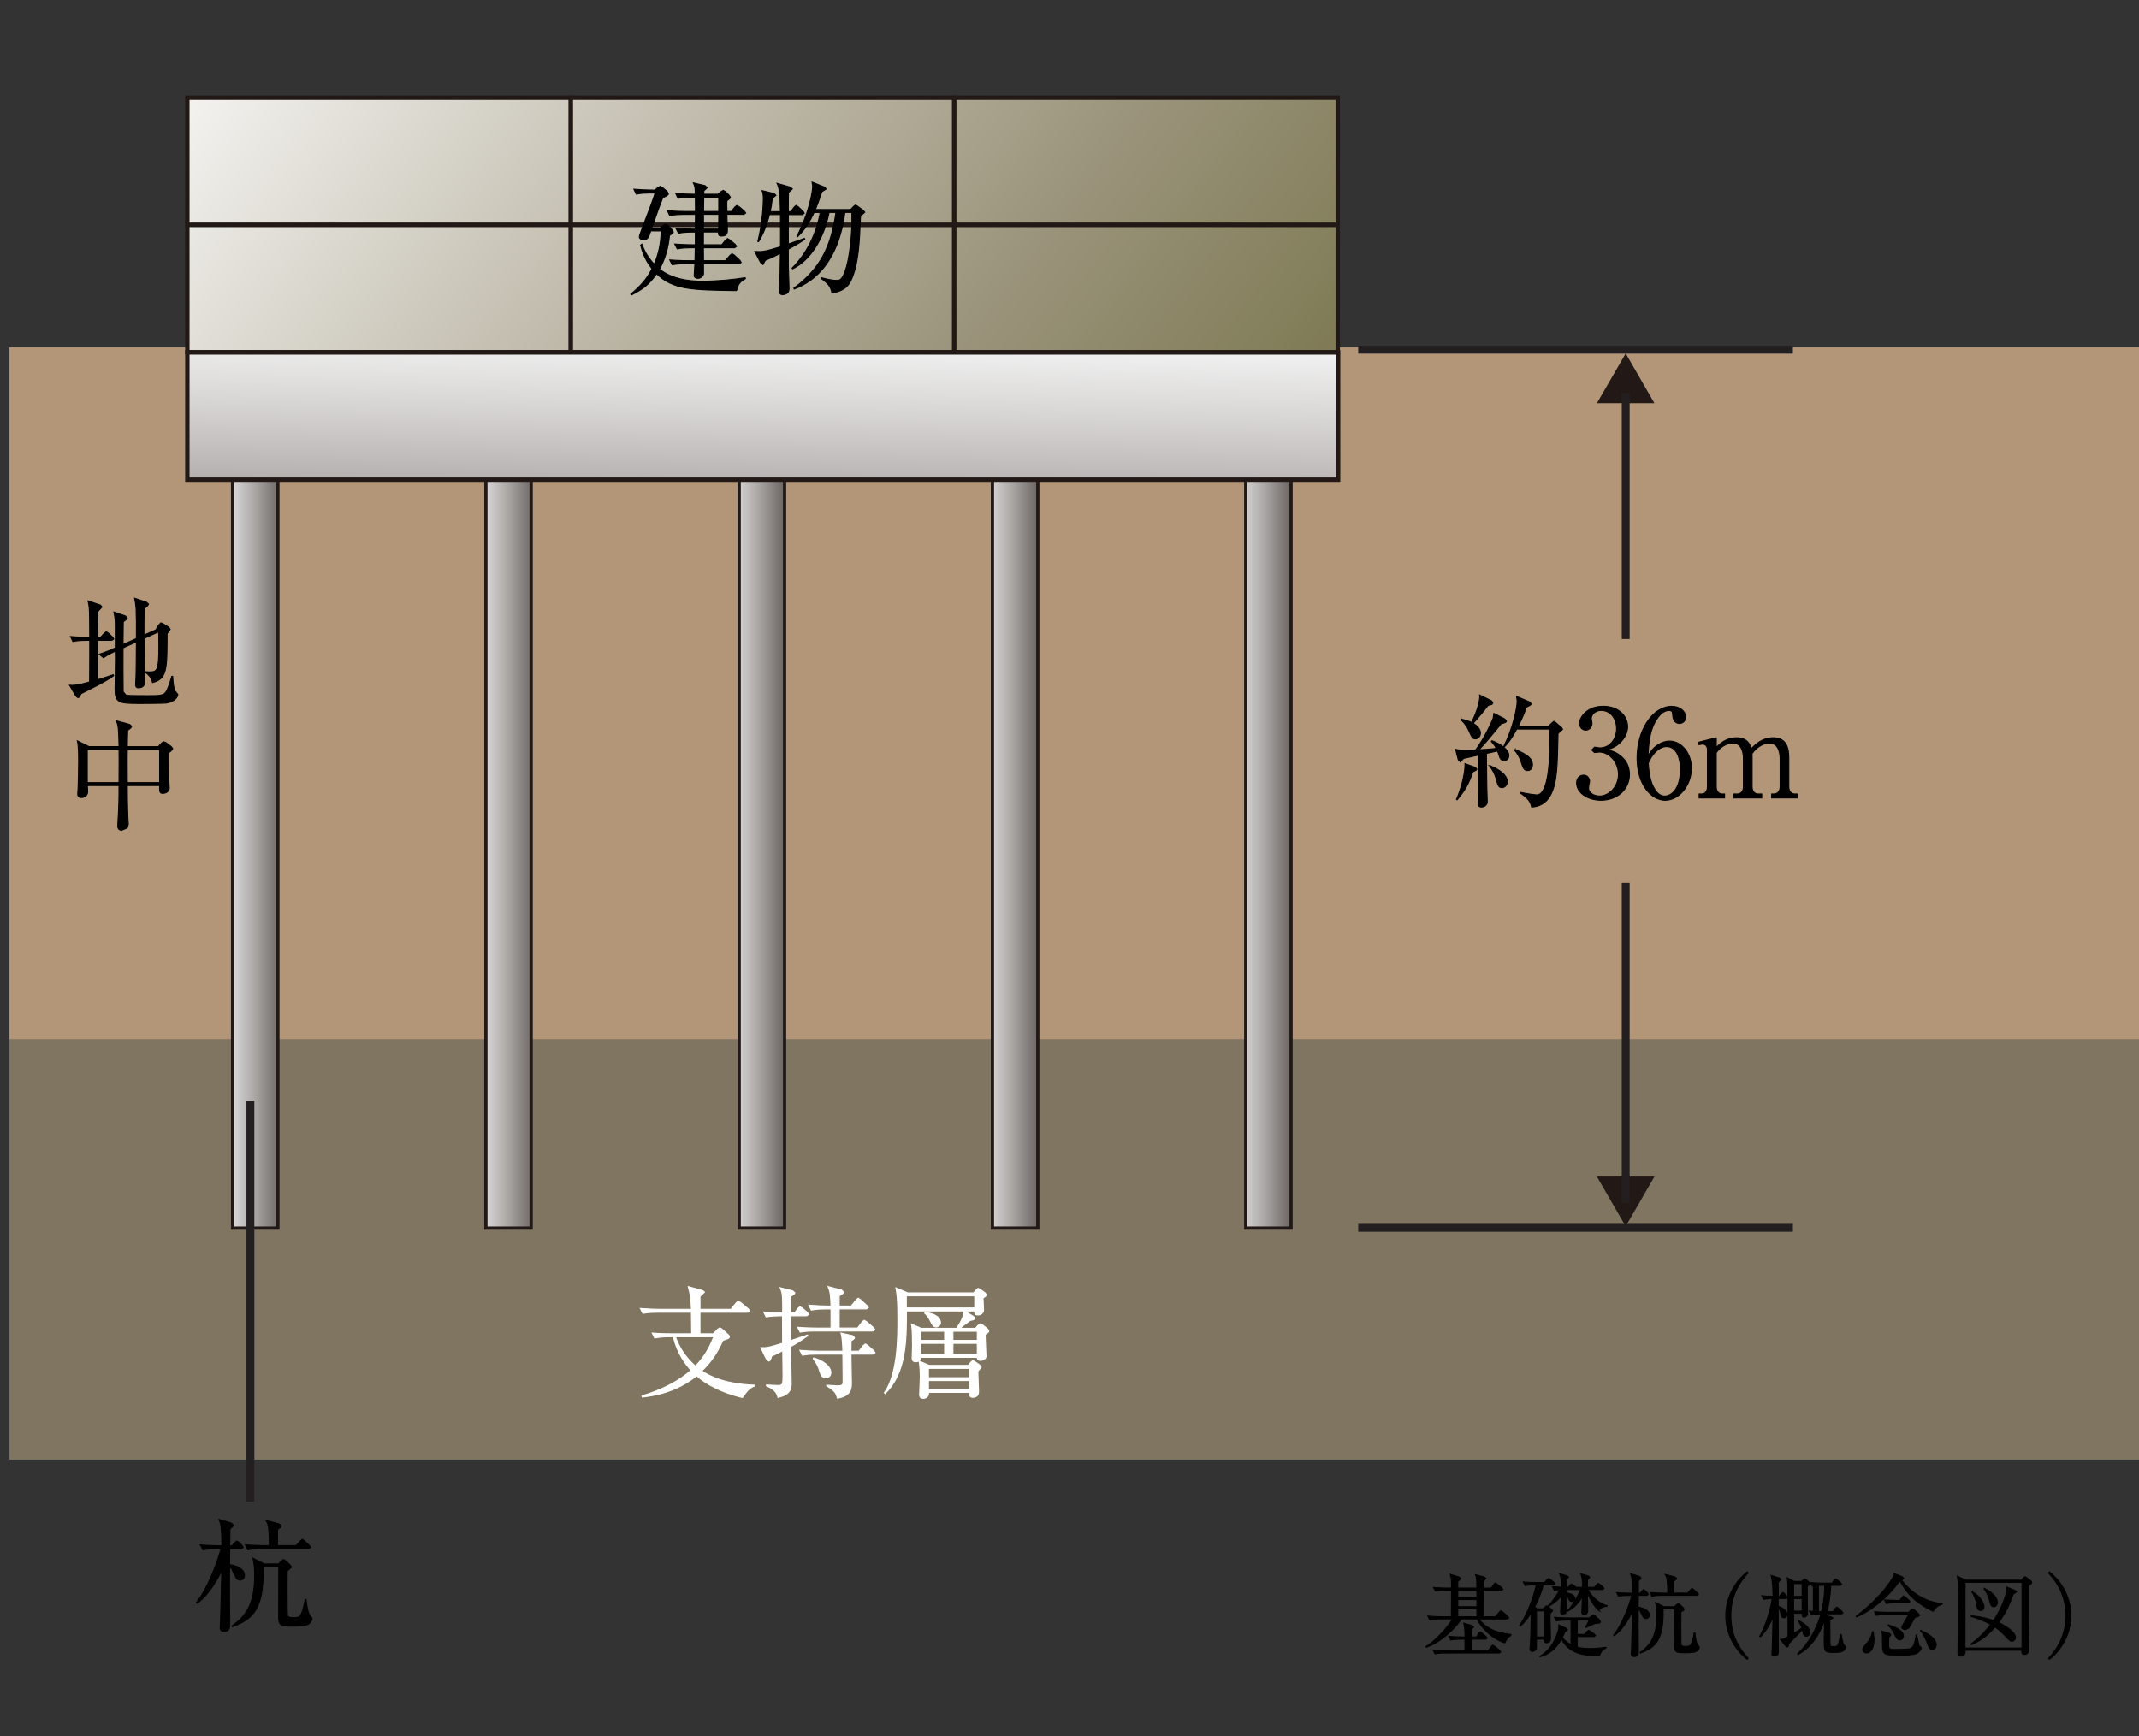 <?xml version="1.0" encoding="UTF-8"?>
<svg id="_レイヤー_2" data-name=" レイヤー 2" xmlns="http://www.w3.org/2000/svg" xmlns:xlink="http://www.w3.org/1999/xlink" viewBox="0 0 1068.93 867.7">
  <rect x="0" y="0" width="1068.93" height="867.7" fill="#333333" stroke="none"/>
  <defs>
    <style>
      .cls-1 {
        fill: url(#_名称未設定グラデーション_15-3);
      }

      .cls-2 {
        fill: url(#_名称未設定グラデーション_16-4);
      }

      .cls-3 {
        clip-path: url(#clippath-6);
      }

      .cls-4 {
        clip-path: url(#clippath-7);
      }

      .cls-5 {
        clip-path: url(#clippath-17);
      }

      .cls-6 {
        clip-path: url(#clippath-15);
      }

      .cls-7 {
        clip-path: url(#clippath-18);
      }

      .cls-8 {
        clip-path: url(#clippath-4);
      }

      .cls-9 {
        fill: url(#_名称未設定グラデーション_15-5);
      }

      .cls-10 {
        clip-path: url(#clippath-9);
      }

      .cls-11 {
        clip-path: url(#clippath-10);
      }

      .cls-12 {
        fill: #fff;
        stroke: #fff;
      }

      .cls-12, .cls-13 {
        stroke-miterlimit: 10;
        stroke-width: .5px;
      }

      .cls-14 {
        clip-path: url(#clippath-11);
      }

      .cls-15 {
        fill: none;
      }

      .cls-16 {
        fill: #221916;
      }

      .cls-17 {
        fill: url(#_名称未設定グラデーション_14);
      }

      .cls-18 {
        fill: url(#_名称未設定グラデーション_15);
      }

      .cls-19 {
        fill: url(#_名称未設定グラデーション_16-3);
      }

      .cls-20 {
        clip-path: url(#clippath-1);
      }

      .cls-21 {
        fill: #231f20;
      }

      .cls-22 {
        clip-path: url(#clippath-5);
      }

      .cls-23 {
        fill: url(#_名称未設定グラデーション_15-2);
      }

      .cls-24 {
        clip-path: url(#clippath-8);
      }

      .cls-25 {
        clip-path: url(#clippath-3);
      }

      .cls-13 {
        stroke: #000;
      }

      .cls-26 {
        clip-path: url(#clippath-12);
      }

      .cls-27 {
        clip-path: url(#clippath-14);
      }

      .cls-28 {
        fill: #b29677;
      }

      .cls-29 {
        fill: url(#_名称未設定グラデーション_15-4);
      }

      .cls-30 {
        fill: #7f7560;
      }

      .cls-31 {
        clip-path: url(#clippath-16);
      }

      .cls-32 {
        clip-path: url(#clippath-2);
      }

      .cls-33 {
        fill: url(#_名称未設定グラデーション_16-5);
      }

      .cls-34 {
        clip-path: url(#clippath-13);
      }

      .cls-35 {
        fill: url(#_名称未設定グラデーション_16-6);
      }

      .cls-36 {
        clip-path: url(#clippath);
      }

      .cls-37 {
        fill: url(#_名称未設定グラデーション_16-2);
      }

      .cls-38 {
        fill: url(#_名称未設定グラデーション_16);
      }
    </style>
    <clipPath id="clippath">
      <polyline class="cls-15" points="163.66 -43.46 315.89 72.06 215.24 204.69 63.01 89.17 163.66 -43.46"/>
    </clipPath>
    <clipPath id="clippath-1">
      <polyline class="cls-15" points="93.63 112.4 285.26 112.4 285.26 48.82 93.63 48.82 93.63 112.4"/>
    </clipPath>
    <linearGradient id="_名称未設定グラデーション_16" data-name="名称未設定グラデーション 16" x1="-82.69" y1="822.4" x2="-69.93" y2="822.4" gradientTransform="translate(37326.21 3670.97) rotate(90) scale(45.16)" gradientUnits="userSpaceOnUse">
      <stop offset="0" stop-color="#fff"/>
      <stop offset=".44" stop-color="#c2bdae"/>
      <stop offset=".76" stop-color="#999279"/>
      <stop offset="1" stop-color="#807b56"/>
    </linearGradient>
    <clipPath id="clippath-2">
      <polyline class="cls-15" points="355.29 -43.44 507.51 72.06 406.86 204.69 254.64 89.17 355.29 -43.44"/>
    </clipPath>
    <clipPath id="clippath-3">
      <polyline class="cls-15" points="285.26 112.4 476.88 112.4 476.88 48.82 285.26 48.82 285.26 112.4"/>
    </clipPath>
    <linearGradient id="_名称未設定グラデーション_16-2" data-name="名称未設定グラデーション 16" x1="-82.72" y1="820.04" x2="-69.96" y2="820.04" gradientTransform="translate(37352.41 3513.92) rotate(90) scale(45.08)" xlink:href="#_名称未設定グラデーション_16"/>
    <clipPath id="clippath-4">
      <polyline class="cls-15" points="546.91 -43.46 699.14 72.06 598.49 204.69 446.26 89.17 546.91 -43.46"/>
    </clipPath>
    <clipPath id="clippath-5">
      <polyline class="cls-15" points="476.88 112.4 668.52 112.4 668.52 48.82 476.88 48.82 476.88 112.4"/>
    </clipPath>
    <linearGradient id="_名称未設定グラデーション_16-3" data-name="名称未設定グラデーション 16" x1="-82.69" y1="817.68" x2="-69.92" y2="817.68" gradientTransform="translate(37495.93 3365.69) rotate(90) scale(45.16)" xlink:href="#_名称未設定グラデーション_16"/>
    <clipPath id="clippath-6">
      <polyline class="cls-15" points="163.66 20.13 315.89 135.65 215.24 268.28 63.01 152.77 163.66 20.13"/>
    </clipPath>
    <clipPath id="clippath-7">
      <polyline class="cls-15" points="93.63 176 285.26 176 285.26 112.4 93.63 112.4 93.63 176"/>
    </clipPath>
    <linearGradient id="_名称未設定グラデーション_16-4" data-name="名称未設定グラデーション 16" x1="-82.7" y1="823.44" x2="-69.94" y2="823.44" gradientTransform="translate(37318.34 3692.1) rotate(90) scale(45.09)" xlink:href="#_名称未設定グラデーション_16"/>
    <clipPath id="clippath-8">
      <polyline class="cls-15" points="355.29 20.13 507.51 135.65 406.86 268.27 254.64 152.77 355.29 20.13"/>
    </clipPath>
    <clipPath id="clippath-9">
      <polyline class="cls-15" points="285.26 176 476.88 176 476.88 112.4 285.26 112.4 285.26 176"/>
    </clipPath>
    <linearGradient id="_名称未設定グラデーション_16-5" data-name="名称未設定グラデーション 16" x1="-82.67" y1="821.07" x2="-69.91" y2="821.07" gradientTransform="translate(37453.64 3543.28) rotate(90) scale(45.15)" xlink:href="#_名称未設定グラデーション_16"/>
    <clipPath id="clippath-10">
      <polyline class="cls-15" points="546.91 20.13 699.14 135.65 598.49 268.28 446.26 152.77 546.91 20.13"/>
    </clipPath>
    <clipPath id="clippath-11">
      <polyline class="cls-15" points="476.88 176 668.52 176 668.52 112.4 476.88 112.4 476.88 176"/>
    </clipPath>
    <linearGradient id="_名称未設定グラデーション_16-6" data-name="名称未設定グラデーション 16" x1="-82.69" y1="818.71" x2="-69.92" y2="818.71" gradientTransform="translate(37542.61 3390.84) rotate(90) scale(45.16)" xlink:href="#_名称未設定グラデーション_16"/>
    <clipPath id="clippath-12">
      <rect class="cls-15" x="116.23" y="230.36" width="22.64" height="383.36"/>
    </clipPath>
    <linearGradient id="_名称未設定グラデーション_15" data-name="名称未設定グラデーション 15" x1="-256.67" y1="778.72" x2="-243.91" y2="778.72" gradientTransform="translate(1119.89 -2665.45) scale(3.96)" gradientUnits="userSpaceOnUse">
      <stop offset="0" stop-color="#fff"/>
      <stop offset=".09" stop-color="#f4f4f3"/>
      <stop offset=".26" stop-color="#d8d6d6"/>
      <stop offset=".47" stop-color="#aaa7a5"/>
      <stop offset=".73" stop-color="#6b6562"/>
      <stop offset="1" stop-color="#241a16"/>
    </linearGradient>
    <clipPath id="clippath-13">
      <rect class="cls-15" x="242.81" y="230.36" width="22.63" height="383.36"/>
    </clipPath>
    <linearGradient id="_名称未設定グラデーション_15-2" data-name="名称未設定グラデーション 15" x1="-227.25" y1="778.73" x2="-214.48" y2="778.73" gradientTransform="translate(1129.81 -2665.53) scale(3.96)" xlink:href="#_名称未設定グラデーション_15"/>
    <clipPath id="clippath-14">
      <rect class="cls-15" x="369.38" y="230.36" width="22.68" height="383.36"/>
    </clipPath>
    <linearGradient id="_名称未設定グラデーション_15-3" data-name="名称未設定グラデーション 15" x1="-197.7" y1="778.76" x2="-184.93" y2="778.76" gradientTransform="translate(1139.94 -2668.4) scale(3.97)" xlink:href="#_名称未設定グラデーション_15"/>
    <clipPath id="clippath-15">
      <rect class="cls-15" x="495.96" y="230.36" width="22.68" height="383.36"/>
    </clipPath>
    <linearGradient id="_名称未設定グラデーション_15-4" data-name="名称未設定グラデーション 15" x1="-168.28" y1="778.77" x2="-155.51" y2="778.77" gradientTransform="translate(1149.92 -2669.23) scale(3.97)" xlink:href="#_名称未設定グラデーション_15"/>
    <clipPath id="clippath-16">
      <rect class="cls-15" x="622.54" y="230.36" width="22.66" height="383.36"/>
    </clipPath>
    <linearGradient id="_名称未設定グラデーション_15-5" data-name="名称未設定グラデーション 15" x1="-138.94" y1="778.74" x2="-126.17" y2="778.74" gradientTransform="translate(1159.67 -2666.93) scale(3.97)" xlink:href="#_名称未設定グラデーション_15"/>
    <clipPath id="clippath-17">
      <polyline class="cls-15" points="669.77 176.15 668.54 249.33 92.57 239.72 93.79 166.54 669.77 176.15"/>
    </clipPath>
    <clipPath id="clippath-18">
      <polyline class="cls-15" points="93.63 239.74 668.71 239.74 668.71 176.12 93.63 176.12 93.63 239.74"/>
    </clipPath>
    <linearGradient id="_名称未設定グラデーション_14" data-name="名称未設定グラデーション 14" x1="-84.69" y1="851.76" x2="-71.92" y2="851.76" gradientTransform="translate(-1036.12 15050.27) rotate(-180) scale(17.43)" gradientUnits="userSpaceOnUse">
      <stop offset="0" stop-color="#fff"/>
      <stop offset=".09" stop-color="#f3f3f3"/>
      <stop offset=".26" stop-color="#d6d4d3"/>
      <stop offset=".49" stop-color="#a6a2a0"/>
      <stop offset=".76" stop-color="#645d5a"/>
      <stop offset="1" stop-color="#241a16"/>
    </linearGradient>
  </defs>
  <rect class="cls-28" x="4.72" y="173.52" width="1064.21" height="345.87"/>
  <rect class="cls-30" x="4.72" y="519.38" width="1064.21" height="210.04"/>
  <g class="cls-36">
    <g class="cls-20">
      <rect class="cls-38" x="106.2" y="-14.93" width="166.49" height="191.09" transform="translate(10.71 182.79) rotate(-52.81)"/>
    </g>
  </g>
  <path class="cls-16" d="M286.37,113.51H92.53V47.73h193.84v65.78ZM94.72,111.31h189.45v-61.39H94.72v61.39Z"/>
  <g class="cls-32">
    <g class="cls-25">
      <rect class="cls-37" x="297.83" y="-14.93" width="166.49" height="191.08" transform="translate(86.49 335.44) rotate(-52.81)"/>
    </g>
  </g>
  <path class="cls-16" d="M477.98,113.51h-193.81V47.73h193.81v65.78ZM286.37,111.31h189.42v-61.39h-189.42v61.39Z"/>
  <g class="cls-8">
    <g class="cls-22">
      <rect class="cls-19" x="489.45" y="-14.93" width="166.5" height="191.09" transform="translate(162.27 488.09) rotate(-52.81)"/>
    </g>
  </g>
  <path class="cls-16" d="M669.61,113.51h-193.82V47.73h193.82v65.78ZM477.98,111.31h189.44v-61.39h-189.44v61.39Z"/>
  <g class="cls-3">
    <g class="cls-4">
      <rect class="cls-2" x="106.19" y="48.65" width="166.5" height="191.1" transform="translate(-39.95 207.94) rotate(-52.81)"/>
    </g>
  </g>
  <path class="cls-16" d="M286.37,177.09H92.53v-65.78h193.84v65.78ZM94.72,174.9h189.45v-61.39H94.72v61.39Z"/>
  <g class="cls-24">
    <g class="cls-10">
      <rect class="cls-33" x="297.83" y="48.66" width="166.5" height="191.09" transform="translate(35.84 360.59) rotate(-52.81)"/>
    </g>
  </g>
  <path class="cls-16" d="M477.98,177.09h-193.81v-65.78h193.81v65.78ZM286.37,174.9h189.42v-61.39h-189.42v61.39Z"/>
  <g class="cls-11">
    <g class="cls-14">
      <rect class="cls-35" x="489.45" y="48.65" width="166.51" height="191.1" transform="translate(111.62 513.24) rotate(-52.81)"/>
    </g>
  </g>
  <path class="cls-16" d="M669.61,177.09h-193.82v-65.78h193.82v65.78ZM477.98,174.9h189.44v-61.39h-189.44v61.39Z"/>
  <g class="cls-26">
    <rect class="cls-18" x="116.23" y="230.36" width="22.64" height="383.36"/>
  </g>
  <path class="cls-16" d="M139.69,614.53h-24.27V229.55h24.27v384.98ZM117.04,612.91h21.03V231.17h-21.03v381.74Z"/>
  <g class="cls-34">
    <rect class="cls-23" x="242.81" y="230.36" width="22.63" height="383.36"/>
  </g>
  <path class="cls-16" d="M266.25,614.53h-24.25V229.55h24.25v384.98ZM243.62,612.91h21V231.17h-21v381.74Z"/>
  <g class="cls-27">
    <rect class="cls-1" x="369.38" y="230.36" width="22.68" height="383.36"/>
  </g>
  <path class="cls-16" d="M392.88,614.53h-24.31V229.55h24.31v384.98ZM370.2,612.91h21.07V231.17h-21.07v381.74Z"/>
  <g class="cls-6">
    <rect class="cls-29" x="495.96" y="230.36" width="22.68" height="383.36"/>
  </g>
  <path class="cls-16" d="M519.44,614.53h-24.3V229.55h24.3v384.98ZM496.77,612.91h21.05V231.17h-21.05v381.74Z"/>
  <g class="cls-31">
    <rect class="cls-9" x="622.54" y="230.36" width="22.66" height="383.36"/>
  </g>
  <path class="cls-16" d="M646,614.53h-24.27V229.55h24.27v384.98ZM623.35,612.91h21.03V231.17h-21.03v381.74Z"/>
  <rect class="cls-21" x="123.16" y="550.29" width="3.94" height="200.09"/>
  <rect class="cls-21" x="678.74" y="611.61" width="217.23" height="3.94"/>
  <rect class="cls-21" x="678.74" y="172.78" width="217.23" height="3.94"/>
  <polyline class="cls-16" points="798.02 201.51 812.43 176.62 826.77 201.51 798.02 201.51"/>
  <polyline class="cls-16" points="826.79 587.95 812.41 612.84 798.01 587.95 826.79 587.95"/>
  <rect class="cls-21" x="810.45" y="196.42" width="3.94" height="122.92"/>
  <rect class="cls-21" x="810.45" y="441.19" width="3.94" height="159.83"/>
  <g class="cls-5">
    <g class="cls-7">
      <rect class="cls-17" x="344.57" y="-80.1" width="73.2" height="576.06" transform="translate(166.91 585.58) rotate(-89.04)"/>
    </g>
  </g>
  <path class="cls-16" d="M669.8,240.82H92.53v-65.79h577.27v65.79ZM94.72,238.62h572.88v-61.4H94.72v61.4Z"/>
  <path class="cls-13" d="M120,789.58c-1.53,0-1.84-.61-3-3.06-1.22-2.51-1.34-2.81-2.26-3.48-.06,5.02-.13,12.29.06,28.13,0,2.13,0,4.1-2.82,4.1-1.77,0-1.95-.98-1.95-1.77l.18-4.6c.19-3.78.49-20.6.61-24.02-1.23,2.5-5.94,11.86-12.29,16.33l-.42-.37c5.57-6.84,10.39-19.68,12.36-26.91h-1.9c-.63,0-4.35,0-7.21.55l-1.24-2.44c4.1.36,8.34.42,9.42.42h1.35c-.19-9.73-.31-10.1-1.4-13.15l6.18,1.83.97,1.05c0,.48-.55.92-1.71,1.71,0,.61-.06,2.88-.06,4.6l-.05,3.97h1.21l1.29-1.6.98-.78,1.16.65,1.47,1.53.61,1-.92.66h-5.81l-.06,8c2.37.19,7.4,1.79,7.4,5.2,0,1.42-.68,2.46-2.14,2.46M153.02,812.13c-1.65.48-5.08.55-6.61.55-6.91,0-7.15-.66-7.15-5.26,0-3.79.05-23.65.05-24.39h-7.83c.56,20.92-5.07,26.18-15.34,29.91l-.24-.37c6.18-4.4,11.37-9.91,11.37-25.2,0-4.4-.37-6.36-.86-8.69l5.57,2.88h7.16l1.71-1.6.92-.61.78.5,2.58,2.39.55.97-2.13,1.84c-.06,2.02-.06,3.66-.06,10.82,0,1.65,0,11.19.24,11.93l1.52.6c3.56,0,4.47,0,5.26-1.71.61-1.35,1.54-4.4,1.97-7.39h.48c.24,2.08.86,7.02,1.9,7.95l1.1,1.52c0,1.76-1.76,3-2.94,3.36ZM154.3,773.85h-23.23c-.61,0-4.4.06-7.21.61l-1.23-2.44c4.1.29,8.25.36,9.42.36h2.57c0-1.28-.06-6.23-.43-9.11-.19-1.66-.84-2.69-1.28-3.48l6.54,1.72,1.1.97c0,.55-.55.92-1.83,1.76-.06,1.97-.06,4.97,0,8.14h9.29l2.08-2.31.97-.8,1.11.74,2.45,2.31.61.93-.93.6Z"/>
  <g>
    <path class="cls-12" d="M371.09,698.42c-14.19-3.42-21.11-9.23-22.94-10.95-10.52,8.63-22.44,10.16-27.21,10.71l-.13-.61c9.79-2.88,18.59-7.4,24.52-12.79-2.86-3.18-6.91-8.5-8.86-16.76h-2.08c-1.52,0-4.47.06-7.23.61l-1.21-2.44c4.22.36,8.62.36,9.42.36h10.28c-.06-7.21-.06-8-.13-10.76h-17.07c-1.1,0-4.28,0-7.22.55l-1.21-2.44c3.79.29,7.58.42,9.42.42h16.08c-.24-5.74-.31-6.36-1.58-11.37l7.26,2.02.85.73-2.25,2.14v6.48h15.47l2.69-3.31.97-.73,1.16.61,3.91,3.29.61,1-.91.6h-23.91v10.76h6.65l2.27-2.32.97-.6.98.48,3.55,3.18.31.61c0,.86-.49,1.05-3.31,1.95-2.87,6.31-5.68,10.58-10.52,15.29,8.37,5.57,19.08,6.84,26.31,7.1v.42c-2.69,1.05-3.92,2.76-5.94,5.76M337.51,668.02c2.02,5.69,5.45,10.77,10.03,14.69,5.45-5.58,7.65-11.02,9.18-14.69h-19.21Z"/>
    <path class="cls-12" d="M403.17,657.56h-8.13l.06,12.42c1.34-.49,7.21-2.39,8.44-2.82l.11.37c-4.77,3.31-7.02,4.6-8.55,5.39.05,2.2.29,17.86.29,18.16,0,3.31-.61,5.87-6.6,7.28-.37-1.53-.98-3.74-5.76-5.81v-.43l5.76.26c2.26,0,2.51-.55,2.51-4.66,0-2.02-.13-10.88-.13-12.73l-5.58,2.76c-.55,1.9-.78,2.4-1.46,2.4l-1.22-1.11-2.69-5.57c2.45.06,3.48.13,10.89-2.21l-.06-13.7h-.97c-1.53,0-4.48.06-7.21.55l-1.23-2.44c1.77.18,4.02.37,9.47.42.19-9.66-.36-10.76-1.29-12.6l6.31,1.58,1.05.93c0,.66-.74,1.1-2.08,1.83v4.47l-.06,3.79h2.08l1.65-2.26.98-.79,1.1.6,2.69,2.34.55.91-.92.68M436.25,665.16h-29.23c-1.53,0-4.47.05-7.15.55l-1.24-2.4c4.16.32,8.5.38,9.36.38h7.29v-9.56h-2.69c-1.53,0-4.47.06-7.16.56l-1.23-2.45c3.85.31,7.71.43,9.37.43h1.71c-.13-6.43-.74-8.02-1.48-9.73l6.68,1.71,1.1.97c0,.38,0,.61-2.2,1.97v5.08h6l2.5-3.13.97-.78,1.1.66,3.37,3.11.61.92-.92.66h-13.63v9.56h9.18l2.31-3.08.98-.78,1.1.61,3.66,3.18.61.91-.97.63ZM436.38,676.71h-11.13c.06,2.2.23,12.1.23,14.12,0,2.95,0,6.68-6.96,7.9-.68-2.32-1.1-3.66-5.39-6.13v-.36l5.44.31c2.45,0,2.76-.5,2.76-2.51,0-3.73-.06-9.73-.13-13.33h-13.02c-1.53,0-4.47,0-7.21.55l-1.23-2.44c3.85.29,7.63.42,9.41.42h12.05c-.05-2.63-.24-6.68-.92-9.05l5.74,1.28,1,.98c0,.56-.5.86-1.71,1.65-.06,2.03-.06,3.37-.06,5.14h3.97l2.26-2.88.98-.71,1.03.6,3.18,2.81.61.98-.91.68ZM412.7,688.58c-1.09,0-2.14-.5-2.87-2.76-.86-2.82-1.23-3.85-3.42-6.85l.18-.37c3.85.93,8.63,3.92,8.63,7.35,0,1.21-.87,2.63-2.51,2.63Z"/>
    <path class="cls-12" d="M492.3,666.87c0,1.7.42,9.41.42,10.94,0,1.66-2.32,2.02-2.63,2.02-.49,0-1.77,0-1.71-1.53h-28.33c0,1.47-.97,2.21-2.44,2.21s-1.77-.86-1.77-1.71l.18-6.24c0-7.39-.29-9.36-.55-10.82l4.9,2.08h17.68c1.83-2.63,3.47-5.5,3.78-8.68h-28.86c0,14.37.06,30.83-10.65,41.28l-.37-.37c6.74-9.47,6.74-27.89,6.74-37,0-10.03-.38-11.99-.98-15.47l5.87,2.51h33.02l1.23-1.48.97-.79,1.16.55,2.4,1.79.61.84c0,.5-.38.79-1.72,1.66l.24,6c0,1.95-2.02,2.5-2.81,2.5-1.71,0-1.65-1.23-1.58-2.02h-5.09l4.48,2.74.61.92c0,.66-.87.86-2.27,1.05-.49.42-.74.61-2.94,2.2-.11.11-.31.24-2.26,1.77h7.83l1.28-1.47,1.16-.79,1.11.55,2.45,1.95.66,1.11c0,.42-.31.78-1.83,1.71M487.11,647.54h-34.2v6.1h34.2v-6.1ZM488.69,685.21c-.06,1.58.31,8.56.31,9.97,0,.73,0,3.11-2.82,3.11-1.47,0-1.65-.79-1.65-1.89l.06-.56h-20.55c.06,1.35-.42,2.95-2.76,2.95-1.71,0-1.71-1.42-1.71-2.03,0-.29.31-6.97.31-8.25,0-2.34-.11-6.24-.61-8.37l5.08,2.18h19.58l1.21-1.58.97-.79,1.1.48,2.27,1.66.85,1.16-1.65,1.95ZM472.06,665.27h-12v4.58h12v-4.58ZM472.06,671.32h-12v5.51h12v-5.51ZM467.9,663.14c-1.48,0-2.03-1.11-2.76-2.64-1.4-2.81-2.26-3.55-3.05-4.22l.24-.49c3.66.61,7.65,1.9,7.65,5.26,0,1.42-1.35,2.09-2.08,2.09ZM484.59,683.81h-20.62v4.65h20.62v-4.65ZM484.59,689.92h-20.62v4.47h20.62v-4.47ZM488.39,665.27h-12.18v4.58h12.18v-4.58ZM488.39,671.32h-12.18v5.51h12.18v-5.51Z"/>
  </g>
  <g>
    <path class="cls-13" d="M368.09,145.23c-22.2-.31-31.73-.42-39.99-8.44-3.73,5.5-7.22,7.95-12.48,10.58l-.36-.37c4.84-4.15,7.89-7.4,10.58-12.71-3.92-4.9-5.14-9.61-5.69-11.81l.61-.48c1.97,5.57,5.21,9.05,6.18,10.02,1.89-4.4,3.42-10.02,3.42-16.63h-5.13c-1.22,3.42-1.53,4.34-3.55,4.34-.43,0-2.2-.06-2.2-1.4,0-.36.91-2.87,1.45-4.34,3.18-8.21,5.69-14.86,6.42-17.55h-2.2c-1.05,0-4.47,0-7.21.55l-1.16-2.44c3.11.23,6.23.42,9.34.42h1.11l1.58-1.29,1.16-.61,1.05.61,2.39,2.02.6,1.1c0,.74-1.21,1.29-2.8,1.97-1.35,3.42-2.14,5.5-5.51,15.16h4.16l1.65-1.28,1.16-.61,1.17.66,1.89,1.97.74,1.28c0,.55-.63.92-1.91,1.71-.55,5.87-2.07,11.55-5,16.82,5.87,4.71,13.76,6.05,21.28,6.05s15.84-.79,21.52-1.77l.13.5c-3.54,1.76-4.03,4.28-4.4,5.99M371.72,107.13h-8.46q.26,7.28.26,7.7c0,1.24,0,3.14-2.94,3.14-1.65,0-1.6-1-1.53-2.03h-7.53v6.36h9.18l1.85-2.31,1.03-.8,1.16.68,2.74,2.32.61.92-.92.68h-15.66l.06,6.47h10.9l2.32-2.68,1.03-.8,1.11.68,2.86,2.69.61,1.03-.91.56h-17.93v5.13c-.06.8-1.15,2.2-2.69,2.2-1.95,0-1.95-1.1-1.95-1.77l.32-5.55h-4.17c-.42,0-4.33,0-7.15.55l-1.23-2.4c4.77.37,9.31.37,9.42.37h3.18c.06-1.65.06-3.18.13-6.47h-1.83c-1.6,0-4.54.06-7.17.55l-1.23-2.39c1.85.11,5.27.36,10.29.36v-6.36h-1.24c-.49,0-4.33,0-7.2.55l-1.24-2.37c4.42.29,9.06.36,9.68.36l.06-7.34h-5.69c-1.58,0-4.53.06-7.16.55l-1.22-2.44c3.13.31,6.25.43,9.37.43h4.71l-.06-7.16h-1.47c-1.05,0-4.34.05-7.22.55l-1.15-2.45c4.28.37,8.25.43,9.78.43,0-3.06-.06-3.74-.92-5.69l5.87,1.4,1.05.98-1.72,1.65v1.66h7.1l1.53-1.35,1.1-.6,1.11.66,1.71,1.65.73,1.16c0,.5-.48.86-1.72,1.72-.1,1.16-.1,1.23,0,5.39h2.21l1.77-2.27.98-.74,1.16.61,2.63,2.27.61.91-.91.68ZM359.17,107.13h-7.6l-.06,7.34h7.66v-7.34ZM359.17,98.52h-7.47l-.13,7.16h7.6v-7.16Z"/>
    <path class="cls-13" d="M393.94,124.5c0,7.39,0,8.68.13,12.23.05,2.14.24,5.57.24,7.71,0,2.5-2.63,2.82-3.18,2.82-1.34,0-1.66-.8-1.66-1.72l.13-2.94c.23-4.58.23-6.24.36-16.03-4.45,2.34-6.23,3.01-7.52,3.5l-1.15,2.14-1.22-1.05-2.88-5.5c3.79.19,4.82.13,12.84-2.34,0-5.36.06-11.42,0-16.07h-5.5c-1.84,7.4-4.45,11.86-5.44,13.5l-.37-.1c2.32-9.06,2.74-18.61,2.74-21.24,0-2.25-.23-3.05-.61-4.16l5.87,1.42,1.05.92-1.84,1.58c-.31,2.87-.61,4.71-1.03,6.6h5.07c-.13-8.6-.29-11.13-1.65-14.18l6.74,1.95.91.87-1.95,1.77c-.06,1.28-.06,7.76-.06,9.59h1.21l1.72-2.31.91-.8,1.11.68,2.45,2.34.55.91-.92.68h-7.03c0,3.91-.06,10.76,0,14.68,1.21-.43,6.92-2.39,8.02-2.82l.18.43c-1.71,1.21-3.61,2.45-8.19,4.95M430.03,107.92c-.49,12.78-.98,24.42-4.84,32.36-2.32,4.84-6.71,5.63-9.47,6.18-.42-2.76-1.42-4.47-5.19-7.21l.18-.43c4.03,1.16,6.36,1.29,7.39,1.29,1.48,0,2.45,0,4.16-4.35,2.14-5.62,3.85-19.01,3.43-29.59h-3.48c-1.77,13.82-7.65,31.6-25.32,38.28l-.18-.42c12.96-9.73,18.47-20.08,21.04-37.86h-3.43c-2.5,12.9-9.42,24.04-18.28,28.2l-.19-.38c7.53-7.51,12.36-17.86,14.01-27.81h-3.05c-1.97,4.4-4.66,8.67-8.27,12.16l-.29-.31c5.97-11.25,7.89-22.38,7.89-24.95l-.32-2.08,6.13,2.45.91.98-2.13,1.34c-1.6,4.89-2.63,7.39-3.24,8.94h17.6l1.47-1.54.93-.66,1.1.56,2.87,2.13.68.86-2.08,1.89Z"/>
  </g>
  <g>
    <path class="cls-13" d="M55.91,320.01h-7.15v19.7c4.95-1.48,6.37-2.03,7.76-2.53l.26.5c-2.14,1.6-5.02,3.24-8.82,5.21-2.5,1.28-5.68,2.86-7.52,3.79-.55,1.28-.79,1.95-1.53,1.95l-.97-.74-3.18-5.44c2.08.11,3.11.24,10.02-1.65,0-2.08.06-11.39.06-13.28v-7.52h-1.23c-1.1,0-4.21,0-7.21.55l-1.16-2.45c3.6.31,7.28.42,9.6.42,0-3.05,0-6.11-.06-9.16-.06-5.14-.17-6.48-.78-9.05l6.16,2.08.86.91-2.08,2.21c-.11,4.28-.11,6.36-.18,13.02h1.47l1.84-2.02,1.05-.79,1.03.68,2.14,2.02.55.92-.93.68M83.25,351.32c-1.39.23-12.23.23-13.94.23-10.03,0-11.81-.48-11.81-7.15,0-2.39.19-12.9.19-15.05l-.06-3.92c-2.45,1.11-3.79,1.79-5.94,3.24l-2.08-1.7c3.31-1.1,7.1-2.76,8.02-3.18v-10.82c0-2.88-.13-4.22-.68-7.11l5.69,1.97.92.86c0,.55-.5.98-1.95,2.02-.06,1.84-.13,9.79-.13,11.39l6.66-3.01c.05-6.1.05-10.45-.11-14.73-.13-2.27-.55-4.4-.74-5.39l5.87,1.97,1.03.92c0,.55-.84,1.28-2.13,2.26-.13,5.5-.13,6.31-.13,13.28l5.94-2.63,1.46-2.45,1.05-1.05,1.16.48,2.88,1.79.61.97-1.54,2.14c0,18.36-.12,22.57-7.28,24.46-.55-3.05-2.81-4.58-3.66-5.13v-.31l1.89.13c4.28,0,4.95-.56,4.95-13.47,0-4.15-.06-4.83-.13-6.6l-7.26,3.31c.06,9,.12,14.87.18,16.52l.18,5.13c0,2.94-2.57,3.05-3.11,3.05-.85,0-1.47-.29-1.47-1.58l.19-4.4c.11-3.91.11-6.24.18-17l-6.66,3c-.06,2.44,0,21.23.06,21.94l1.45,1.72c.79.24,9.55.24,10.71.24,6.29,0,8.18,0,9.47-2.26,1.17-2.14,2.45-6.66,2.69-7.4h.43c.13,2.21.31,5.81,1.16,7.28l1.4,1.77c0,.86-1.05,3.48-5.63,4.29Z"/>
    <path class="cls-13" d="M84.17,376.3c-.13,5.32.19,12.53.19,13.21l.23,4.29c0,1.65-1.58,2.68-3.29,2.68-1.58,0-1.58-1.03-1.53-3.92h-16.15c0,1.29,0,10.53.37,17.55l.13,1.79-.55,1.83-2.76,1.16c-1.95,0-1.95-1.58-1.95-2.25l.06-1.6c.55-9.24.55-12.05.55-18.48h-15.79l.13,2.88c0,3.11-2.94,3.11-3.18,3.11-1.79,0-1.79-1.29-1.79-2.02l.19-3c.13-3.48.26-8.81.26-13.02,0-2.76,0-7.59-.61-10.28l5.81,2.87h14.99c-.19-9.6-.38-10.45-1.29-12.9l6.61,1.84.97.86c0,.55-.48,1.03-1.97,2.02-.11,1.29-.11,7.03-.18,8.19h15.48l1.82-1.95.87-.5,1.1.43,2.63,1.95.79,1.05c0,.48-.79,1.16-2.14,2.2M59.47,374.59h-15.85v16.52h15.85c0-1.47.05-11.02.05-11.81,0-1.05,0-3.24-.05-4.71ZM79.77,374.59h-16.15c0,1.1-.05,3.66-.05,5.26s.05,9.47.05,11.26h16.15v-16.52Z"/>
  </g>
  <g>
    <path class="cls-13" d="M752,359.26l.8,1.1c0,.55-.68.91-2.57,1.28-.8.98-2.5,3-5.14,6.24-2.32,2.81-4.34,5.08-5.99,6.79.29,0,5.44-.26,8.67-.68-.23-.42-.97-1.83-2.5-3.48l.32-.37c4.77,1.84,8.44,4.6,8.44,7.42,0,1.15-.68,2.5-2.34,2.5-1.46,0-2.07-.74-2.62-2.82l-.68-1.95-5.57,1.21c0,2.64.18,15.18.18,16.34.06,1.21.24,6.73.24,7.82,0,1.6-1.39,2.63-2.94,2.63-1.28,0-1.65-.79-1.65-1.83l.24-5.87c.06-1.97.13-7.95.19-18.29-3.85.86-6.92,1.53-7.71,1.71l-1.53,1.77-1.1-1.1-1.34-5.21c1.03.26,2.8.43,4.34.43,1.89,0,4.71-.05,5.68-.11,4.16-5.64,7.89-13.4,8.74-15.85l.37-2.44,5.44,2.76M727.85,399.49c2.63-5.94,4.4-13.7,4.28-17.86l5.02,1.83.86.87c0,.42-.36.73-1.95,1.34-1.97,5.69-3.73,9.11-7.89,14.02l-.31-.19ZM730.17,359.31c1.71.43,3.74.98,5.26,1.72,1.71-3.43,4.4-10.1,4.03-13.71l5.81,2.87.74.92c0,.92-.92,1.1-2.32,1.35-2.87,3.66-3.31,4.21-7.47,8.99,1.77,1.11,3.61,2.76,3.61,4.84,0,1.4-.92,2.92-2.5,2.92-1.4,0-1.79-.73-3.13-3.73-1.4-3.18-2.81-4.52-4.08-5.81l.05-.37ZM744.6,382.62c2.51,1.1,8.63,3.85,8.63,8,0,1.95-1.4,3-2.69,3-1.65,0-1.95-1.21-2.76-4.03-.84-3.18-2-4.95-3.34-6.73l.17-.24ZM773.84,362.86l1.84-1.71.84-.66.87.55,2.94,2.5.55.92-2.27,2.07c-.36,16.94-.49,24.53-3.73,30.76-2.26,4.35-6.11,5.94-9.48,6-.49-2.87-2.37-4.77-5.55-6.91l.06-.37c2.81.55,6.54,1.23,8.12,1.23,6.19,0,6.48-20.19,6.48-26.49l-.05-6.42h-16.52c-3,5.69-5.07,7.77-5.99,8.74l-.37-.24c4.53-8.99,6.61-19.33,6.61-22.5l-.32-2.32,6.61,2.82.68.84c0,.61-.92,1.05-2.4,1.72-.65,1.95-1.76,5.02-4.02,9.47h15.1ZM757.14,374.54c5.81,2.39,8.69,4.34,8.69,7.65,0,1.47-.74,2.87-2.45,2.87-1.6,0-2.08-.66-3.42-4.89-.5-1.58-1.66-3.68-3.06-5.26l.24-.37Z"/>
    <path class="cls-13" d="M810.14,377.97c2.81,2.37,4.15,5.44,4.15,9.05,0,7.52-6.16,12.89-14.24,12.89-6.6,0-12.16-3.73-12.16-8.62,0-2.68,1.77-3.92,3.48-3.92,2.08,0,3,1.79,3,3.06l-.37,1.97-.18,1.4c0,2.32,2.63,4.02,5.5,4.02,4.71,0,9.48-4.63,9.48-10.81s-4.66-11.19-9.55-11.19l-2.45.24-1.34-1.28,1.4-1.42,2.63.37c5.14,0,8.37-4.6,8.37-9.54s-2.86-9.18-7.7-9.18c-3.24,0-4.95,2.31-4.95,4.1l.18.91.19,1.48c0,1.89-1.42,3.36-3.13,3.36-2.02,0-3.06-1.76-3.06-3.36,0-3.37,3.92-8.57,11.74-8.57s12.24,4.9,12.24,10.26c0,2.14-.79,4.24-2.27,6.25-2.5,3.31-5.26,4.34-7.76,5.2,2.82.86,4.65,1.47,6.79,3.31"/>
    <path class="cls-13" d="M828.99,371.91c1.28-.79,3.18-1.58,5.32-1.58,6.04,0,10.94,6.11,10.94,13.52,0,8.5-6.05,16.07-13.08,16.07s-14.08-7.89-14.08-21.09c0-14.13,7.95-25.87,17.32-25.87,4.1,0,6.97,2.44,6.97,5.39,0,2.2-1.71,3.18-3.13,3.18-1.21,0-3.23-.8-3.36-4.28-.06-1.35-.19-2.21-1.84-2.21s-3.31.92-4.45,2.21c-5.45,5.97-5.76,14.99-6,20.47,1.16-1.89,2.44-4.03,5.39-5.81M826.98,394.54c1.03,1.65,2.63,3.29,4.94,3.29,3.24,0,7.84-3.34,7.84-13.44,0-2.76-.68-11.32-6.97-11.32-2.34,0-6.25,1.72-9.11,8.32.23,3.36.73,9.23,3.31,13.15Z"/>
    <path class="cls-13" d="M857.69,368.66v4.84c1.65-1.66,4.82-4.84,10.08-4.84,5.74,0,6.85,3.73,7.34,5.51,2.08-2.02,5.41-5.51,10.9-5.51s7.91,3.24,7.91,10.03v14.44c0,2.32,1.15,3.66,3.06,3.66h1.15v1.97h-12.76v-1.97h1.02c2.17,0,3.19-1.65,3.19-3.66v-14.07c0-1.71-.38-7.77-5.36-7.77-1.79,0-5.63.98-8.69,5.32l.06,2.08v14.44c0,2.57,1.4,3.66,3.05,3.66h1.75v1.97h-13.98v-1.97h1.77c1.66,0,3.06-1.16,3.06-3.66v-14.07c0-1.29-.12-7.77-5.32-7.77-1.47,0-5.39.8-8.25,4.84v17c0,2.57,1.45,3.66,3.05,3.66h1.1v1.97h-12.71v-1.97h1.1c1.83,0,3.05-1.28,3.05-3.66v-18.41c0-1.9-1.03-2.88-2.5-2.88l-1.84.26-.24-1.16,9-2.27"/>
  </g>
  <path class="cls-13" d="M752.05,821.06c-6.88-2.3-11.77-7.74-13.99-12.04h-7.78c-3,4.85-10.6,11.95-17.53,14.17l-.17-.26c5.15-3.27,10.86-9.7,13.35-13.9h-6.12c-1.13,0-3.3.04-5.34.41l-.9-1.82c3.12.28,6.38.33,6.97.33h4.75c0-2.09.09-11.36.09-13.26h-2.77c-.82,0-3.12,0-5.34.41l-.87-1.77c2.81.23,5.63.28,6.93.28h2.04c0-4.26,0-4.77-.64-6.88l4.4,1.35.82.72c0,.33-.28.64-1.46,1.46v3.35h9.55c0-4.71-.27-5.53-.68-6.66l4.34,1.13.82.68-1.31,1.54v3.32h3.98l1.4-2,.69-.6.85.55,2.45,1.95.45.72-.69.46h-9.13c-.04,2.35-.04,10.86-.04,13.26h6.12l2.07-2.45.68-.58.87.53,2.62,2.41.45.68-.72.5h-14.22c3.08,4.13,7.38,6.74,16.02,7.79v.41c-.95.53-2.35,1.95-3.03,3.84M749.28,826.08h-26.84c-1.13,0-3.31,0-5.34.41l-.9-1.81c3.12.27,6.33.31,6.97.31h8.92v-5.83h-1.76c-.46,0-3.27,0-5.34.41l-.91-1.82c3,.28,6.12.33,6.98.33h1.04c0-3.8-.19-4.99-.63-6.93l3.94,1.13.99.91-1.09.98-.09,3.9h2.62l1.14-1.9.68-.6.86.5,2.22,1.9.45.68-.69.5h-7.28c0,1.09-.04,4.43-.04,5.83h8.51l1.63-2.26.68-.59.86.5,2.68,2.26.44.68-.68.49h0ZM738.05,794.68h-9.55v3.57h9.55v-3.57ZM738.05,799.33h-9.55v3.58h9.55v-3.58ZM738.05,804h-9.55v3.94h9.55v-3.94Z"/>
  <path class="cls-13" d="M776.39,791.96h-5.15c-1.49,5.56-3.35,9.24-4.31,11.05l1.17.94h3.08l.99-.99.72-.5.86.45,1.63,1.36.55.72-1.28,1.28c-.09,1.95.18,10.64.18,12.44s-1.04,2.26-1.95,2.26c-1.31,0-1.17-1.04-1.13-1.81h-3.94v4.58c-.09.68-1.04,1.54-2.03,1.54-.4,0-1.22-.18-1.22-1.05l.18-2.17c.26-3.48.26-5.48.45-16.02-1.4,2.17-3.35,5.02-5.61,6.69l-.23-.26c3.76-5.48,7.2-14.59,8.38-20.52-.72,0-3.45,0-5.56.41l-.91-1.76c3.03.23,6.12.27,6.97.27h3.57l1.41-1.54.72-.5.82.46,1.85,1.49.46.72-.69.45M771.81,804.99h-3.98v13.09h3.98v-13.09ZM799.25,827.57c-9.14-.26-14.94-1.44-18.96-8.46-3.76,6.96-8.96,8.38-10.69,8.82l-.08-.26c1.36-.77,5.7-3.21,8.46-10.6,1.18-3.08,1.09-3.88.99-5.01l3.72,1.71.63.59c0,.37-.41.64-1.32,1.13-.26.69-.63,1.54-1.25,2.81,1.4,1.95,2.98,2.85,4.35,3.62v-12.31h-2.08c-1.17,0-3.35.04-5.29.41l-.91-1.81c3.58.31,6.16.31,6.93.31h10.45l1.32-1.04.77-.41.72.36,2.26,2.08.53.9c0,.77-.85.77-2.52.82l-4.76,2.08-.18-.17c.72-1.14,1.36-2.36,1.76-3.54h-5.89v7.2h3.67l1.45-1.68.54-.4.86.44,2.08,1.54.46.68-.68.5h-8.38v5.25c2,.55,4.21.72,6.52.72,3.62,0,6.43-.45,7.79-.63l.14.27c-2.08,1.13-2.67,2.14-3.39,4.07h0ZM798.97,804.86c-3.83-3.62-5.38-8.24-5.7-9.15.04,2.32.18,7.06.18,9.05,0,1.14-.5,2.08-1.81,2.08-.99,0-1.17-.72-1.17-1.21l.14-2.68c.04-.86.14-4.4.14-5.02-2.72,4.35-4.94,6.01-7.25,7.19l-.14-.22c2.58-2.68,5.48-7.79,6.52-10.55h-7.25v1.66c4.07.41,4.34,2.22,4.34,2.72,0,.72-.63,1.58-1.58,1.58-.77,0-1.17-.59-1.54-1.54-.54-1.54-.59-1.64-1.22-2.17,0,1.31.18,7.11.18,8.28,0,1.72-1.59,1.81-1.91,1.81-1.03,0-1.03-.68-1.03-1.01,0-1.25.35-6.87.35-8.14-1.54,1.95-3.16,3.39-6.28,5.2l-.18-.23c2.26-2.35,4.8-6.2,5.74-8.15-1.54.14-2.11.23-2.76.37l-.9-1.82c1.68.14,1.81.14,4.48.28-.1-4.58-.36-5.44-.96-6.79l3.9,1.17.59.55-1.13,1.22c-.04.68-.09,1.22-.09,3.89h1.04l.95-1.13.68-.5.86.45,1.09.86.36.31h3.21c.04-4.08-.18-4.8-.82-6.74l3.89,1.13.55.6-1.09,1.25c-.09,2.09-.09,2.86-.09,3.76h3.48l1.23-1.4.67-.54.87.45,1.58,1.4.45.68-.68.5h-7.43c2.41,4.39,6.61,7.41,9.65,8.09v.27c-.82.04-2.76.33-4.13,2.14v.04Z"/>
  <path class="cls-13" d="M822.61,808.84c-1.13,0-1.36-.46-2.22-2.27-.9-1.85-1-2.07-1.68-2.58-.04,3.72-.1,9.1.04,20.83,0,1.58,0,3.03-2.09,3.03-1.31,0-1.45-.72-1.45-1.31l.14-3.4c.15-2.81.36-15.25.46-17.79-.91,1.85-4.4,8.78-9.11,12.08l-.31-.26c4.11-5.07,7.68-14.58,9.13-19.92h-1.4c-.45,0-3.21,0-5.34.41l-.9-1.81c3.03.27,6.15.31,6.96.31h1.01c-.15-7.2-.23-7.47-1.05-9.73l4.58,1.36.72.77c0,.36-.42.68-1.27,1.27,0,.44-.04,2.13-.04,3.4l-.04,2.94h.9l.95-1.19.72-.59.86.5,1.09,1.13.46.72-.69.5h-4.29l-.04,5.93c1.76.14,5.48,1.32,5.48,3.86,0,1.04-.5,1.81-1.58,1.81M847.05,825.55c-1.23.36-3.75.41-4.89.41-5.12,0-5.29-.5-5.29-3.9,0-2.81.04-17.51.04-18.06h-5.8c.41,15.48-3.75,19.39-11.37,22.13l-.17-.26c4.58-3.26,8.41-7.34,8.41-18.66,0-3.26-.27-4.7-.63-6.42l4.11,2.13h5.3l1.27-1.17.68-.45.58.36,1.91,1.77.41.72c0,.58-.77.94-1.59,1.35-.04,1.5-.04,2.72-.04,8.02,0,1.22,0,8.27.18,8.82l1.13.45c2.62,0,3.3,0,3.9-1.25.45-1.01,1.13-3.27,1.44-5.48h.36c.17,1.54.63,5.2,1.4,5.88l.82,1.13c0,1.32-1.31,2.22-2.17,2.49h0ZM847.99,797.21h-17.19c-.45,0-3.26.04-5.34.45l-.9-1.81c3.02.22,6.1.27,6.96.27h1.9c0-.96-.04-4.62-.31-6.74-.14-1.22-.63-2-.95-2.58l4.85,1.25.8.72c0,.41-.41.69-1.35,1.32-.05,1.44-.05,3.66,0,6.02h6.88l1.54-1.73.72-.59.82.55,1.81,1.71.45.68-.69.46h0Z"/>
  <path class="cls-13" d="M873.15,829.3c-7.06-5.65-10.72-13.81-10.72-21.91s3.66-16.25,10.72-21.91l.41.63c-8.42,8.92-8.6,17.98-8.6,21.28s.18,12.36,8.6,21.27l-.41.63"/>
  <path class="cls-13" d="M892.61,798.8h-3.98v3.89c.9.27,4.43,1.72,4.43,3.99,0,1.09-.72,1.81-1.58,1.81-1.13,0-1.32-.99-1.64-2.49-.08-.45-.41-1.9-1.21-2.72,0,3.54.04,19.1.04,22.28,0,.77,0,2.03-1.98,2.03-1.05,0-1.23-.31-1.23-.9l.18-2.86c.14-2.53.33-13.62.41-15.85-.99,2.36-2.98,6.76-6.29,9.97l-.36-.23c2.68-4.44,5.71-13.98,6.2-18.87-2.26.08-3.16.18-4.29.36l-.91-1.77c1.01.09,2.62.23,5.66.28-.14-7.11-.5-8.46-.99-10.42l4.39,1.32.55.53c0,.33-.1.55-1.36,1.46v7.11h.63l.98-1.32.68-.58.82.53,1.08,1.23.46.82-.68.41M904.11,792l-.95.77c-.04,1.44,0,5.16,0,6.79,0,1.09.14,5.98.14,6.96,0,.91-.86,1.59-1.82,1.59-.9,0-.9-.82-.9-1.49v-.42h-4.26v.91c0,4.29,0,4.8.04,9.18,2.17-1.3,3.26-2.07,4.13-2.7-.59-1.54-1.09-2.54-1.68-3.45l.19-.18c2.26,1.17,5.38,3.17,5.38,5.8,0,1.09-.59,1.95-1.63,1.95-1.13,0-1.49-.69-1.72-1.9l-.33-1.46c-.98,1.09-4.88,5.26-6.92,7.17.04,1.21-.18,1.57-.63,1.57l-.82-.53-2.54-3.22c1.41-.18,1.64-.27,3.75-1.44,0-4.02,0-23.81-.08-26.08,0-.41-.09-1.58-.31-3.35l3.39,1.81h3.84l.82-.8.72-.45.77.45,1.44,1.36.31.54-.36.63h.01ZM900.58,791.37h-4.26v6.39h4.26v-6.39ZM900.58,798.84h-4.26v6.28h4.26v-6.28ZM920.58,825.28c-.72.36-1.9.49-3.89.49-5.07,0-5.07-.31-5.07-5.83,0-1.63.09-7.6.18-10.18-4.43,12.14-10.86,15.75-13.22,17.06l-.26-.31c5.29-4.84,9.69-12.67,11.68-20-.63.04-2.89.04-4.89.45l-.9-1.81c1.13.1,1.45.1,2,.15v-12.76l-.55.12-.85-1.81c3.03.27,6.28.31,6.92.31h3.8l1.09-1.54.72-.59.82.49,1.72,1.49.45.73-.72.5h-4.7c-.27,5.44-1,9.78-1.81,13.17h2.89l1.17-1.66.72-.6.82.45,1.9,1.73.36.72-.63.44h-7.51l-.27.87,2.62.67.82.5-1.54,1.09c0,5.61,0,10.72.09,12.17.18,1.09.72,1.09,1.63,1.09,2.26,0,2.53-.04,3.62-6.06l.36.04c.18,1.22.72,4.7,1.45,5.25l.72.91c0,.77-.63,1.76-1.72,2.26h0ZM910.99,792.23c-.72,0-1.45,0-2.26.04v13.12h1.54c.45-2.03,1.54-6.15,1.63-13.17h-.9Z"/>
  <path class="cls-13" d="M966.07,805.23c-5.97-2.94-12.03-6.57-16.64-15.39-5.97,8.77-15.83,16.08-21.7,18.15l-.18-.22c3.43-2.68,12.21-9.64,17.91-18.65,1.09-1.73,1.17-2.09,1.09-2.81l4.16,1.68.63.76-1.09.91c4.88,6.16,11.31,10.72,20.35,11.77v.23c-1.45.54-3.16,1.17-4.52,3.58M932.88,826.04c-1.09,0-1.99-.69-1.99-1.68,0-.91.63-1.55,1.09-2.09,2.26-2.4,3.16-4.21,3.8-6.83h.27c.27,1.36.45,2.26.45,3.94,0,6.66-3.62,6.66-3.62,6.66h0ZM956.93,808.25l-2.98,5.3-1.63.8c-.54,0-1.99-.23-1.99-1.13,0-.36,3.08-5.34,3.53-6.39h-10.94c-.82,0-3.08,0-5.25.41l-.9-1.81c2.81.23,5.52.31,6.87.31h10.13l1.45-1.44.54-.27.72.36,2.44,2.13.27.6c0,.53-.63.82-2.26,1.13h0ZM957.84,826.27c-1.72.9-6.33.9-8.95.9-7.23,0-8.14-.27-8.14-5.03,0-3.39,0-5.53-.27-6.93l3.71,1.04.72.6c0,.17-.18.77-.99,1.22l-.09,3.48c0,2.14.18,2.76,2.26,2.76,8.05,0,8.41-.22,9.22-.82,1.09-.77,1.54-2.17,2.26-6.38h.27c1,4.61,1.09,5.12,1.17,5.38l.9.63.18.5c0,.86-1.17,2.07-2.26,2.62h0ZM953.77,800.88h-5.79c-1.17,0-3.35.04-5.34.45l-.9-1.81c2.81.23,5.61.27,6.96.27h.72l1.17-1.72.63-.55.82.5,1.99,1.72.45.68-.72.45h0ZM949.43,819.52c-1.27,0-1.72-.95-2.89-3.35-1.09-2.22-2.17-3.13-2.98-3.85l.09-.31c1.9.59,7.51,2.35,7.51,5.48,0,.9-.54,2.03-1.72,2.03h0ZM965.62,824.18c-1.45,0-1.81-1.13-1.99-1.81-.18-.63-2.08-5.71-3.89-7.37l.09-.23c5.34,2.26,7.78,4.89,7.78,7.15,0,1.05-.63,2.26-1.99,2.26Z"/>
  <path class="cls-13" d="M1010.12,789.65l1.27-1.31.54-.41.72.41,2.35,1.81.36.63c0,.36-.18.72-1.72,1.63v15.8c.09,4.11.27,15.08.27,16.16,0,2.4-2.08,2.4-2.26,2.4-1.44,0-1.36-1.17-1.27-2.09h-28.31c0,.82.09,2.95-2.26,2.95-.9,0-1.36-.42-1.36-1.19,0-4.16.27-22.86.27-26.06,0-5.53,0-9.41-.54-12.73l4.07,2h27.86M1010.48,790.73h-28.49v32.86h28.49v-32.86ZM1007.13,794.85l.63.6-1.72,1.21c-1.72,5.07-4.07,9.91-7.23,14.22,4.43,2.03,8.41,5.21,8.41,7.38,0,.23-.27,1.95-1.81,1.95-.72,0-.99-.31-1.9-1.17-3.8-4.02-4.7-4.75-6.51-5.93-5.07,5.89-10.04,8.02-11.85,8.79l-.18-.28c5.07-3.85,7.96-7.28,9.86-9.82-3.26-1.81-6.33-2.94-9.77-3.98v-.36c6.51.68,9.67,1.85,11.21,2.4,4.88-7.43,6.96-14.67,6.69-16.75l4.16,1.76h0ZM985.61,795.4c5.15,2.94,5.88,6.83,5.88,7.46,0,1.04-.63,1.95-1.72,1.95-1.45,0-1.63-1.01-2.26-4.44-.18-.99-1.09-3.43-2.08-4.76l.18-.22h0ZM991.67,793.72c5.15,2.62,6.51,5.39,6.51,6.98,0,.23-.09,2.22-1.81,2.22-1.36,0-1.63-1.13-1.99-2.58-.27-1.31-.9-3.67-2.89-6.38l.18-.23h0Z"/>
  <path class="cls-13" d="M1024.14,829.3l-.36-.63c8.41-8.92,8.6-17.97,8.6-21.27s-.18-12.36-8.6-21.28l.36-.63c7.06,5.66,10.76,13.81,10.76,21.91s-3.71,16.25-10.76,21.91"/>
</svg>